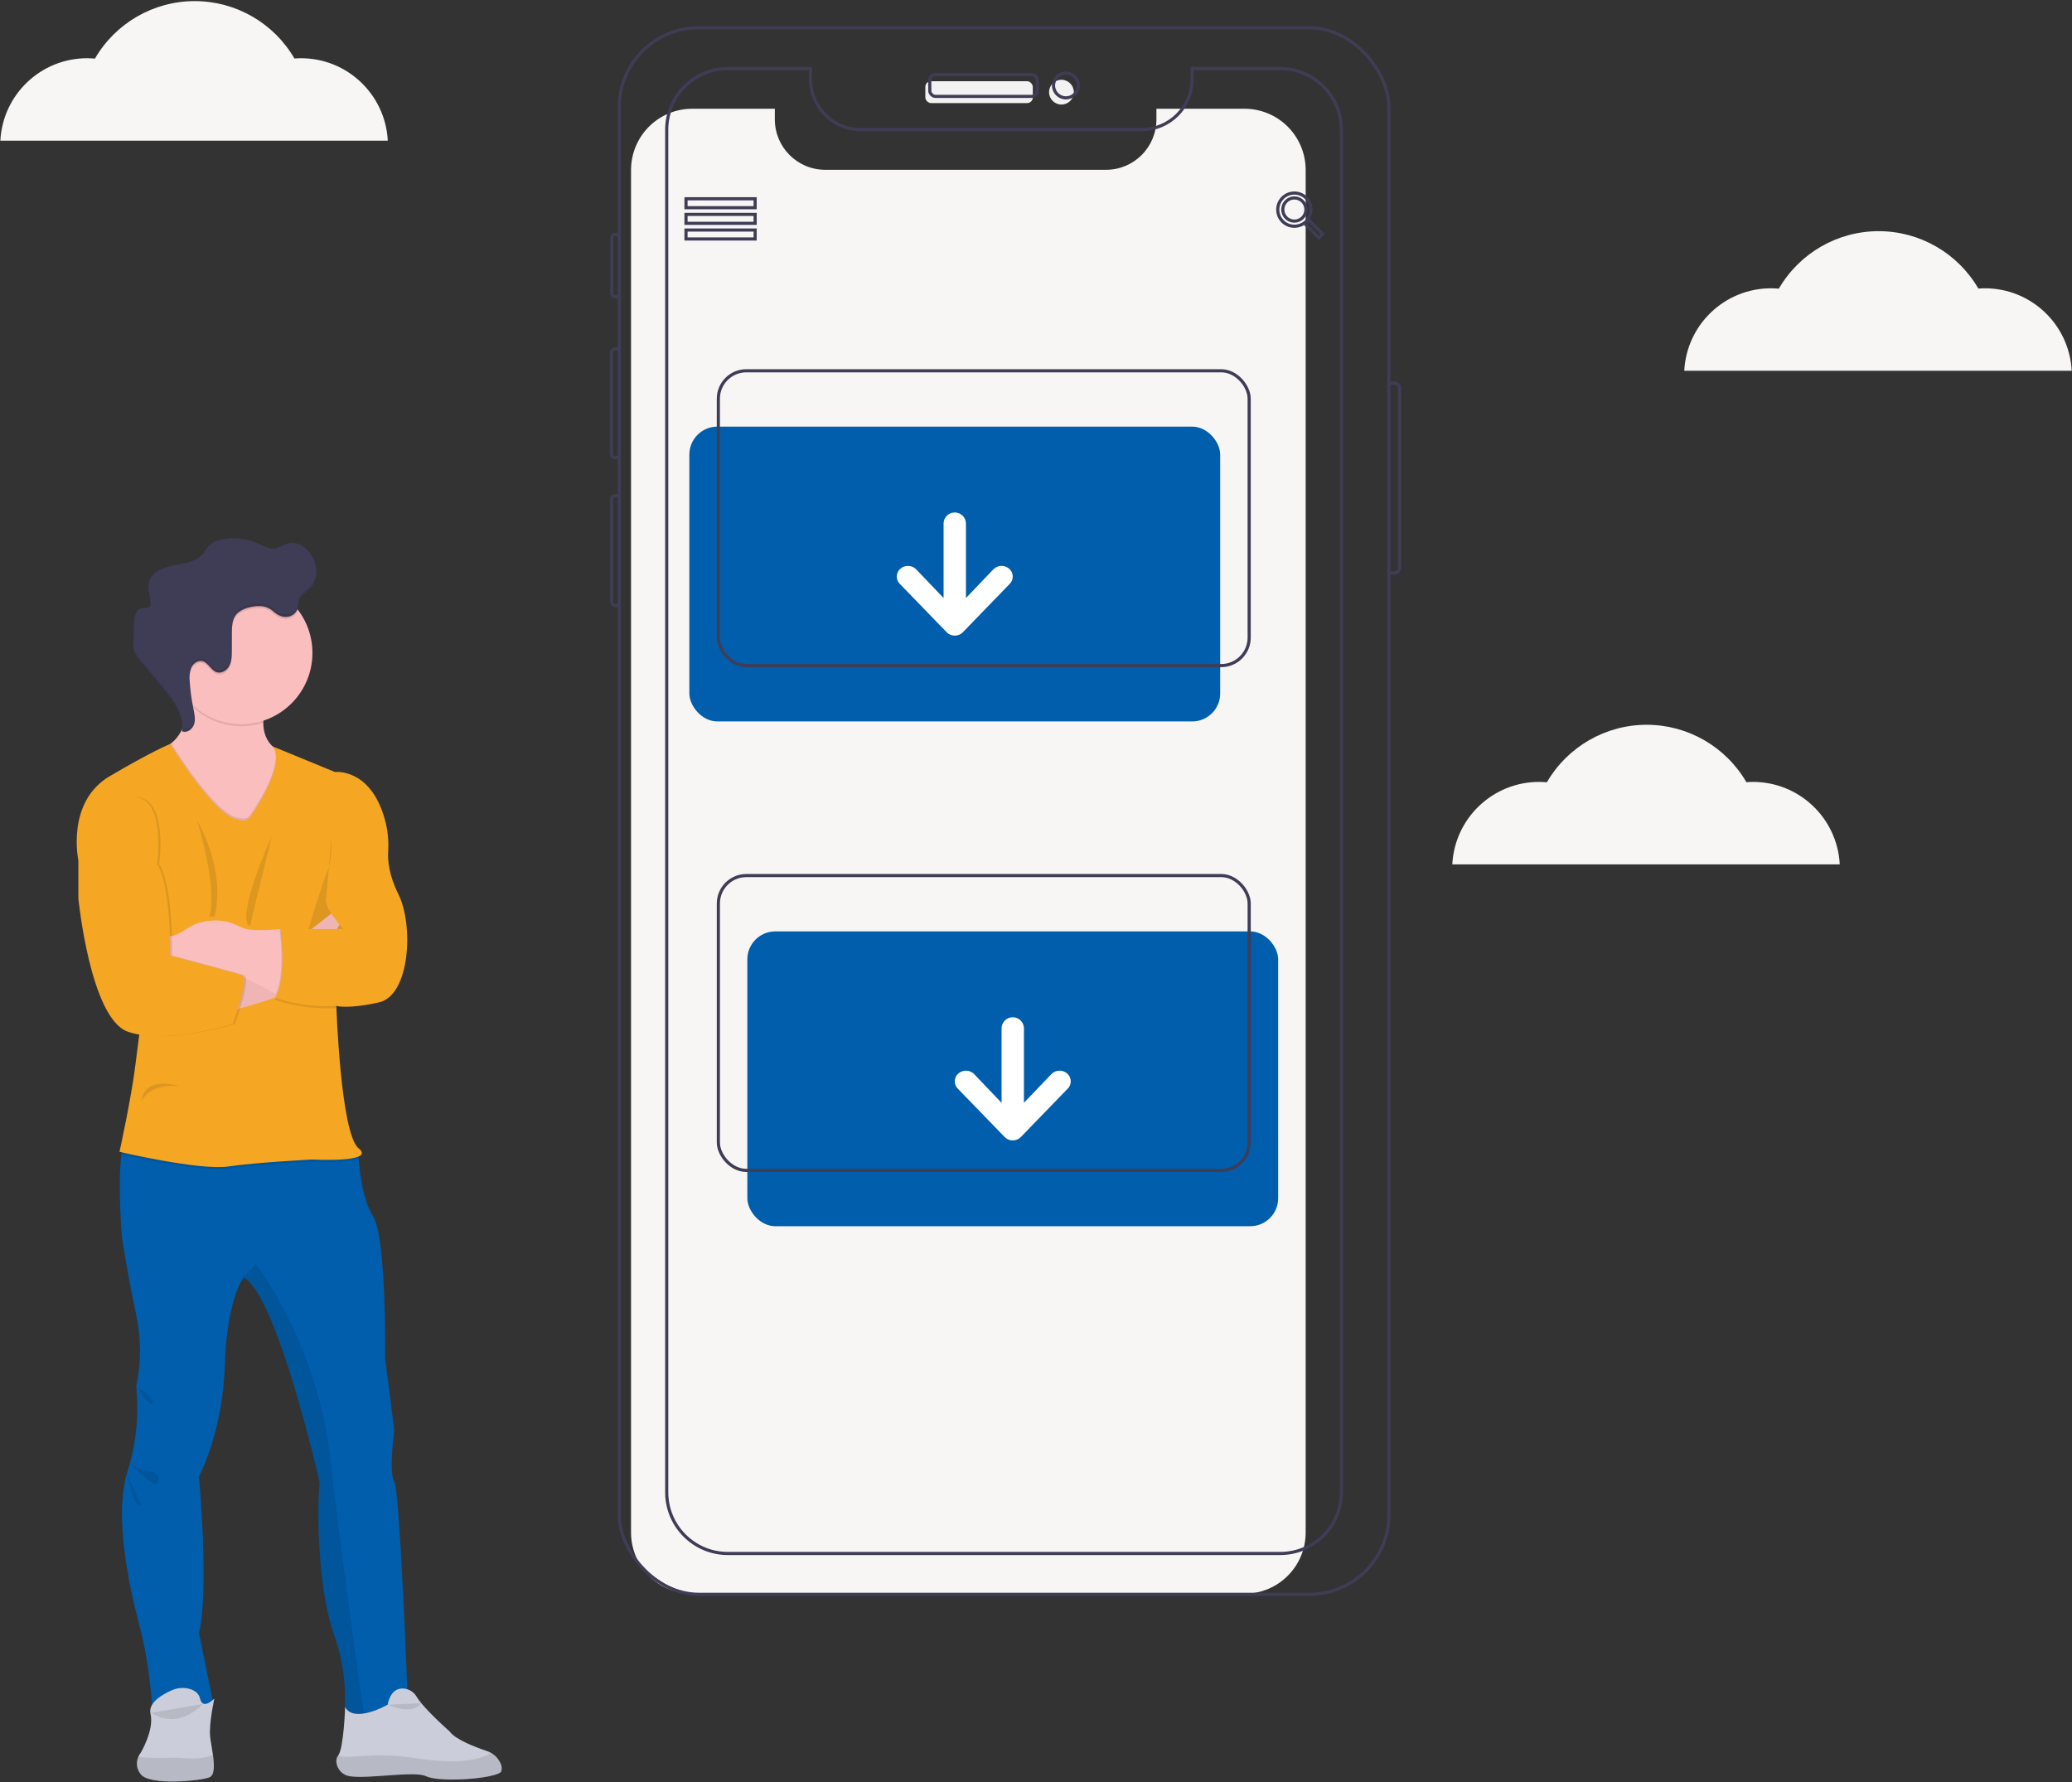 <?xml version="1.0" encoding="UTF-8"?> <svg xmlns="http://www.w3.org/2000/svg" xmlns:xlink="http://www.w3.org/1999/xlink" width="329px" height="283px" viewBox="0 0 329 283"><rect x="0" y="0" width="329" height="283" fill="#333333" stroke="none"/><!-- Generator: Sketch 53.2 (72643) - https://sketchapp.com --><title>sauvegarde_cloud_undraw_download_pc33</title><desc>Created with Sketch.</desc><defs><linearGradient x1="49.999%" y1="72.433%" x2="49.999%" y2="27.567%" id="linearGradient-1"><stop stop-color="#808080" stop-opacity="0.25" offset="0%"></stop><stop stop-color="#808080" stop-opacity="0.12" offset="53.514%"></stop><stop stop-color="#808080" stop-opacity="0.1" offset="100%"></stop></linearGradient></defs><g id="Page-1" stroke="none" stroke-width="1" fill="none" fill-rule="evenodd"><g id="sauvegarde_cloud_undraw_download_pc33"><path d="M207.319,26.988 L207.319,243.323 C207.318,248.691 202.972,253.041 197.612,253.04 L109.905,253.04 C104.545,253.041 100.199,248.691 100.198,243.323 L100.198,26.988 C100.197,24.41 101.22,21.937 103.041,20.114 C104.861,18.291 107.33,17.267 109.905,17.267 L123.029,17.267 L123.029,18.955 C123.031,23.375 126.608,26.958 131.022,26.959 L175.627,26.959 C180.041,26.959 183.62,23.376 183.62,18.955 L183.62,17.267 L197.612,17.267 C200.187,17.267 202.656,18.291 204.476,20.114 C206.297,21.937 207.319,24.41 207.319,26.988 Z" id="Path" fill="#F7F6F5" fill-rule="nonzero"></path><path d="M220.533,60.829 L221.402,60.829 C221.85,60.829 222.214,61.193 222.214,61.642 L222.214,90.168 C222.214,90.617 221.85,90.981 221.402,90.981 L220.533,90.981" id="Path" stroke="#3F3D56" stroke-width="0.5"></path><path d="M98.316,47.134 L97.688,47.134 C97.394,47.134 97.155,46.896 97.155,46.601 L97.155,37.741 C97.155,37.447 97.394,37.208 97.688,37.208 L98.316,37.208" id="Path" stroke="#3F3D56" stroke-width="0.5"></path><path d="M98.217,72.658 L97.681,72.658 C97.35,72.658 97.081,72.389 97.081,72.058 L97.081,55.982 C97.081,55.823 97.144,55.67 97.257,55.557 C97.369,55.445 97.522,55.381 97.681,55.381 L98.316,55.381" id="Path" stroke="#3F3D56" stroke-width="0.5"></path><path d="M98.217,96.13 L97.689,96.13 C97.374,96.13 97.118,95.874 97.118,95.558 L97.118,79.276 C97.118,78.96 97.374,78.704 97.689,78.704 L98.217,78.704" id="Path" stroke="#3F3D56" stroke-width="0.5"></path><rect id="Rectangle" stroke="#3F3D56" stroke-width="0.5" x="98.316" y="4.406" width="122.217" height="248.733" rx="12.641"></rect><rect id="Rectangle" fill="#F2F2F2" fill-rule="nonzero" x="146.927" y="12.897" width="17.067" height="3.47" rx="0.9"></rect><ellipse id="Oval" fill="#F2F2F2" fill-rule="nonzero" cx="168.54" cy="14.633" rx="1.966" ry="1.968"></ellipse><rect id="Rectangle" stroke="#3F3D56" stroke-width="0.5" x="147.635" y="11.834" width="17.067" height="3.47" rx="0.9"></rect><ellipse id="Oval" stroke="#3F3D56" stroke-width="0.5" cx="169.248" cy="13.569" rx="1.966" ry="1.968"></ellipse><path d="M212.986,20.604 L212.986,236.94 C212.984,242.307 208.638,246.658 203.278,246.657 L115.571,246.657 C110.211,246.658 105.865,242.307 105.864,236.94 L105.864,20.604 C105.864,18.026 106.886,15.554 108.707,13.731 C110.527,11.908 112.996,10.884 115.571,10.884 L128.696,10.884 L128.696,12.572 C128.697,16.992 132.275,20.575 136.689,20.576 L181.293,20.576 C185.708,20.576 189.286,16.992 189.286,12.572 L189.286,10.884 L203.278,10.884 C205.853,10.884 208.322,11.908 210.143,13.731 C211.963,15.554 212.986,18.026 212.986,20.604 Z" id="Path" stroke="#3F3D56" stroke-width="0.5"></path><rect id="Rectangle" stroke="#3F3D56" stroke-width="0.5" x="108.927" y="31.559" width="10.978" height="1.419"></rect><rect id="Rectangle" stroke="#3F3D56" stroke-width="0.5" x="108.927" y="34.042" width="10.978" height="1.419"></rect><rect id="Rectangle" stroke="#3F3D56" stroke-width="0.5" x="108.927" y="36.524" width="10.978" height="1.419"></rect><path d="M207.969,35.105 L207.644,35.105 L207.522,35.003 C207.929,34.517 208.152,33.903 208.152,33.268 C208.142,31.813 206.957,30.641 205.504,30.65 C204.051,30.658 202.88,31.843 202.887,33.298 C202.894,34.753 204.077,35.928 205.53,35.922 C206.161,35.918 206.772,35.694 207.257,35.289 L207.379,35.391 L207.379,35.718 L209.412,37.759 L210.022,37.147 L207.969,35.105 Z M205.53,35.105 C204.787,35.108 204.116,34.661 203.831,33.975 C203.545,33.289 203.701,32.497 204.225,31.971 C204.749,31.444 205.539,31.286 206.225,31.57 C206.912,31.854 207.359,32.525 207.359,33.268 C207.362,33.755 207.17,34.224 206.827,34.569 C206.483,34.914 206.016,35.107 205.53,35.105 L205.53,35.105 Z" id="Shape" stroke="#3F3D56" stroke-width="0.5"></path><path d="M267.434,58.866 C267.817,51.528 273.871,45.775 281.208,45.775 C281.628,45.775 282.042,45.797 282.451,45.833 C285.731,40.184 291.762,36.707 298.287,36.704 C304.813,36.7 310.847,40.172 314.132,45.818 C314.478,45.792 314.825,45.775 315.178,45.775 C322.516,45.775 328.569,51.528 328.953,58.866" id="Path" fill="#F7F6F5" fill-rule="nonzero"></path><path d="M230.603,137.241 C230.986,129.902 237.04,124.149 244.377,124.149 C244.797,124.149 245.211,124.171 245.62,124.208 C248.9,118.559 254.931,115.081 261.456,115.078 C267.982,115.075 274.016,118.547 277.301,124.193 C277.647,124.167 277.994,124.149 278.347,124.149 C285.685,124.149 291.738,129.902 292.122,137.241" id="Path" fill="#F7F6F5" fill-rule="nonzero"></path><path d="M0.055,22.338 C0.438,15 6.492,9.247 13.83,9.247 C14.249,9.247 14.663,9.269 15.072,9.306 C18.352,3.656 24.383,0.179 30.908,0.176 C37.434,0.173 43.468,3.644 46.753,9.291 C47.099,9.265 47.447,9.247 47.799,9.247 C55.137,9.247 61.19,15 61.574,22.338" id="Path" fill="#F7F6F5" fill-rule="nonzero"></path><rect id="Rectangle" fill="#005EAC" fill-rule="nonzero" x="109.459" y="67.736" width="84.286" height="46.812" rx="4.444"></rect><rect id="Rectangle" stroke="#3F3D56" stroke-width="0.5" x="114.062" y="58.87" width="84.286" height="46.812" rx="4.444"></rect><path d="M142.914,92.744 L150.348,100.416 C150.676,100.747 151.125,100.928 151.591,100.916 L151.613,100.916 C152.078,100.928 152.528,100.747 152.855,100.416 L160.289,92.744 C160.621,92.434 160.809,91.999 160.809,91.544 C160.809,91.09 160.621,90.655 160.289,90.344 C159.584,89.683 158.487,89.683 157.782,90.344 L153.377,94.955 L153.377,83.067 C153.334,82.116 152.552,81.367 151.602,81.367 C150.651,81.367 149.869,82.116 149.826,83.067 L149.826,94.955 L145.422,90.344 C144.716,89.683 143.62,89.683 142.914,90.344 C142.582,90.655 142.394,91.09 142.394,91.544 C142.394,91.999 142.582,92.434 142.914,92.744 L142.914,92.744 Z" id="Path" fill="#FFFFFF" fill-rule="nonzero"></path><rect id="Rectangle" fill="#005EAC" fill-rule="nonzero" transform="translate(160.809, 171.289) rotate(-180) translate(-160.809, -171.289) " x="118.666" y="147.883" width="84.286" height="46.812" rx="4.444"></rect><rect id="Rectangle" stroke="#3F3D56" stroke-width="0.5" transform="translate(156.206, 162.424) rotate(-180) translate(-156.206, -162.424) " x="114.062" y="139.018" width="84.286" height="46.812" rx="4.444"></rect><path d="M169.497,172.892 C169.829,172.582 170.017,172.147 170.017,171.692 C170.017,171.237 169.829,170.803 169.497,170.492 C168.792,169.831 167.695,169.831 166.99,170.492 L162.585,175.103 L162.585,163.215 C162.542,162.264 161.76,161.515 160.809,161.515 C159.859,161.515 159.077,162.264 159.034,163.215 L159.034,175.103 L154.629,170.492 C153.924,169.831 152.827,169.831 152.122,170.492 C151.79,170.803 151.602,171.237 151.602,171.692 C151.602,172.147 151.79,172.582 152.122,172.892 L159.556,180.564 C159.883,180.895 160.333,181.076 160.798,181.064 L160.821,181.064 C161.286,181.076 161.735,180.895 162.063,180.564 L169.497,172.892 L169.497,172.892 Z" id="Path" fill="#FFFFFF" fill-rule="nonzero"></path><path d="M62.651,270.268 L62.651,270.268 C62.651,270.268 62.54,270.33 62.349,270.427 C62.452,270.374 62.552,270.321 62.651,270.268 Z" id="Path" fill="url(#linearGradient-1)" fill-rule="nonzero"></path><path d="M20.414,233.103 C17.757,240.753 20.857,253.17 22.297,258.713 C23.735,264.257 24.179,270.909 24.179,270.909 C29.825,271.795 33.921,270.686 33.921,270.686 L31.597,259.268 C33.257,252.505 31.597,234.434 31.597,234.434 C31.597,234.434 35.36,227.449 35.692,216.807 C36.019,206.33 38.598,202.944 38.679,202.84 L38.681,202.838 C43.995,205.61 50.749,235.322 50.749,235.322 C50.196,242.527 50.86,253.614 53.074,259.601 C54.416,263.403 54.981,267.437 54.734,271.462 C55.508,272.118 56.584,272.229 57.747,272.041 C60.908,271.529 64.698,268.802 64.698,268.802 C64.698,268.802 63.481,236.429 62.594,235.21 C61.709,233.991 62.594,227.007 62.594,227.007 L61.156,215.699 C61.156,215.699 61.377,196.519 59.273,193.193 C57.458,190.321 57.039,185.274 56.958,183.949 C56.946,183.739 56.941,183.623 56.941,183.623 L53.738,179.78 C53.738,179.78 22.739,177.452 20.414,179.78 C19.843,180.352 19.491,181.651 19.281,183.287 C18.642,188.316 19.374,196.519 19.374,196.519 C19.374,196.519 20.304,202.617 21.633,208.825 C22.431,212.551 22.431,216.406 21.633,220.133 C22.07,224.494 21.656,228.9 20.414,233.103 L20.414,233.103 Z" id="Path" fill="#005EAC" fill-rule="nonzero"></path><path d="M22.352,281.718 C23.735,283.547 31.872,282.77 33.257,282.2 C34.103,281.851 34.039,280.258 33.81,278.616 C33.666,277.572 33.453,276.508 33.367,275.731 C33.146,273.736 34.031,269.688 34.031,269.688 C34.031,269.688 32.204,271.629 31.763,269.688 C31.569,268.84 30.887,268.405 30.182,268.184 C29.234,267.898 28.214,267.962 27.308,268.365 C25.871,268.989 23.471,270.321 23.901,272.123 C24.511,274.669 22.352,278.28 22.352,278.28 C22.184,278.492 22.048,278.727 21.948,278.977 C21.561,279.894 21.716,280.952 22.352,281.718 L22.352,281.718 Z" id="Path" fill="#CBCEDA" fill-rule="nonzero"></path><path d="M22.352,281.718 C23.735,283.547 31.872,282.77 33.257,282.2 C34.103,281.851 34.039,280.258 33.81,278.616 C32.937,279.026 31.451,279.366 28.973,279.137 C28.395,279.082 27.814,279.065 27.234,279.083 C25.471,279.162 23.706,279.127 21.948,278.977 C21.561,279.894 21.716,280.952 22.352,281.718 Z" id="Path" fill="#000000" fill-rule="nonzero" opacity="0.1"></path><path d="M50.749,235.322 C50.196,242.527 50.86,253.614 53.074,259.601 C54.416,263.403 54.981,267.437 54.734,271.462 C55.508,272.118 56.584,272.229 57.747,272.041 C57.079,267.365 54.233,247.218 52.409,231.302 C50.333,213.176 40.619,200.704 40.619,200.704 L38.681,202.838 C43.995,205.61 50.749,235.322 50.749,235.322 Z" id="Path" fill="#000000" fill-rule="nonzero" opacity="0.1"></path><path d="M25.673,118.805 L27.025,125.457 L33.644,136.598 L41.809,133.106 C41.809,133.106 52.907,121.466 45.933,119.803 C45.097,119.624 44.308,119.272 43.616,118.77 C42.248,117.736 41.816,116.232 41.809,114.761 C41.864,113.111 42.249,111.489 42.944,109.991 L28.662,105.501 C29.252,107.38 29.596,109.328 29.687,111.295 C29.796,115.19 28.352,117.109 27.166,118.023 C26.725,118.38 26.217,118.646 25.673,118.805 Z" id="Path" fill="#FBBEBE" fill-rule="nonzero"></path><path d="M28.662,105.501 C29.252,107.38 29.596,109.328 29.687,111.295 C29.947,111.605 30.224,111.9 30.517,112.18 C33.521,115.053 37.858,116.044 41.809,114.761 C41.864,113.111 42.249,111.489 42.944,109.991 L28.662,105.501 Z" id="Path" fill="#000000" fill-rule="nonzero" opacity="0.1"></path><path d="M27.025,103.672 C27.025,109.917 32.081,114.979 38.317,114.979 C44.553,114.979 49.609,109.917 49.609,103.672 C49.609,97.427 44.553,92.364 38.317,92.364 C35.319,92.353 32.44,93.541 30.32,95.664 C28.2,97.787 27.014,100.67 27.025,103.672 Z" id="Path" fill="#FBBEBE" fill-rule="nonzero"></path><path d="M25.673,118.805 L27.025,125.457 L33.644,136.598 L41.809,133.106 C41.809,133.106 52.907,121.466 45.933,119.803 C45.097,119.624 44.308,119.272 43.616,118.77 C44.877,122.235 39.677,129.448 39.677,129.448 C39.073,130.339 37.684,129.78 37.684,129.78 C34.337,129.273 28.171,119.628 27.166,118.023 C26.725,118.38 26.217,118.646 25.673,118.805 Z" id="Path" fill="#000000" fill-rule="nonzero" opacity="0.1"></path><path d="M19.281,183.287 C21.246,183.734 32.123,186.147 36.246,185.543 C40.785,184.878 49.609,184.436 49.609,184.436 C49.609,184.436 55.229,184.74 56.958,183.949 C56.946,183.739 56.941,183.623 56.941,183.623 L53.738,179.78 C53.738,179.78 22.739,177.452 20.414,179.78 C19.843,180.352 19.491,181.651 19.281,183.287 Z" id="Path" fill="#000000" fill-rule="nonzero" opacity="0.1"></path><path d="M39.678,129.78 C39.678,129.78 45.519,121.677 43.318,118.522 L53.184,122.574 C53.184,122.574 59.123,121.853 61.266,130.728 C61.609,132.203 61.733,133.721 61.633,135.232 C61.555,136.571 61.736,138.926 63.259,141.975 C65.694,146.853 65.141,158.05 60.159,159.159 C55.177,160.267 53.406,159.713 53.406,159.713 C53.406,159.713 54.07,180.001 56.948,182.329 C59.827,184.657 49.609,184.103 49.609,184.103 C49.609,184.103 40.785,184.546 36.246,185.211 C31.707,185.877 18.975,182.883 18.975,182.883 C18.975,182.883 20.857,174.347 21.522,168.915 C22.186,163.482 23.736,151.915 23.736,151.915 L12.443,136.598 C12.443,136.598 10.451,127.341 17.425,123.239 C24.4,119.137 27.025,118.129 27.025,118.129 C27.025,118.129 34.032,129.558 37.685,130.113 C37.685,130.113 39.073,130.671 39.678,129.78 Z" id="Path" fill="#F5A623" fill-rule="nonzero"></path><path d="M52.631,132.995 C52.631,132.995 52.741,136.654 52.077,138.095 C51.413,139.536 48.977,147.518 48.977,147.518 L54.513,147.518 C54.513,147.518 51.524,144.303 51.745,142.751 C51.966,141.199 52.631,132.995 52.631,132.995 Z" id="Path" fill="#000000" fill-rule="nonzero" opacity="0.1"></path><path d="M36.246,160.6 C36.246,160.6 48.47,157.607 49.609,155.057 C50.749,152.507 53.889,146.801 53.889,146.801 L52.599,145.06 L46.652,149.735 C46.652,149.735 39.567,155.389 36.246,155.944 C32.925,156.498 36.246,160.6 36.246,160.6 Z" id="Path" fill="#FBBEBE" fill-rule="nonzero"></path><path d="M36.246,160.6 C36.246,160.6 48.47,157.607 49.609,155.057 C50.749,152.507 53.889,146.801 53.889,146.801 L52.599,145.06 L46.652,149.735 C46.652,149.735 39.567,155.389 36.246,155.944 C32.925,156.498 36.246,160.6 36.246,160.6 Z" id="Path" fill="#000000" fill-rule="nonzero" opacity="0.05"></path><path d="M25.673,146.188 L25.673,152.83 L26.739,152.83 C32.006,152.83 37.187,154.172 41.793,156.731 L43.791,157.842 L44.329,158.142 L47.759,150.401 L44.549,147.519 C44.549,147.519 44.491,147.525 44.385,147.534 C43.6,147.61 40.204,147.895 38.764,147.407 C37.397,146.943 35.698,145.468 31.671,146.499 C29.689,147.007 27.995,149.233 26.07,148.538 L25.673,146.188 Z" id="Path" fill="#FBBEBE" fill-rule="nonzero"></path><path d="M14.99,134.104 L12.776,136.598 L12.776,142.64 C12.776,142.64 14.658,161.709 20.636,163.815 C26.614,165.921 37.286,162.595 37.286,162.595 C37.286,162.595 40.042,155.279 38.753,154.835 C37.464,154.392 27.357,151.718 27.357,151.718 C27.357,151.718 27.5,140.534 25.286,137.208 C25.286,137.208 26.725,126.787 21.743,126.565 C16.761,126.343 14.99,134.104 14.99,134.104 Z" id="Path" fill="#000000" fill-rule="nonzero" opacity="0.1"></path><path d="M14.658,134.104 L12.443,136.598 L12.443,142.64 C12.443,142.64 14.326,161.709 20.304,163.815 C26.282,165.921 36.954,162.595 36.954,162.595 C36.954,162.595 39.71,155.279 38.421,154.835 C37.131,154.392 27.025,151.718 27.025,151.718 C27.025,151.718 27.168,140.534 24.954,137.208 C24.954,137.208 26.393,126.787 21.411,126.565 C16.429,126.343 14.658,134.104 14.658,134.104 Z" id="Path" fill="#F5A623" fill-rule="nonzero"></path><path d="M30.122,108.478 C30.026,107.749 30.112,107.007 30.374,106.319 C30.687,105.658 31.417,105.135 32.13,105.303 C33.078,105.525 33.486,106.76 34.415,107.056 C35.197,107.306 36.052,106.75 36.426,106.017 C36.799,105.285 36.809,104.427 36.811,103.606 C36.813,102.679 36.815,101.753 36.818,100.827 C36.819,99.819 36.849,98.73 37.47,97.938 C38.242,96.952 40.056,96.521 41.266,96.561 C42.073,96.57 42.847,96.882 43.434,97.436 C44.083,97.988 44.832,98.394 45.715,98.249 C46.466,98.135 47.084,97.6 47.304,96.872 C47.308,96.861 47.311,96.849 47.313,96.837 C44.745,93.447 40.494,91.788 36.312,92.543 C32.13,93.298 28.726,96.34 27.503,100.415 C26.28,104.49 27.444,108.908 30.517,111.847 C30.323,110.732 30.191,109.607 30.122,108.478 L30.122,108.478 Z" id="Path" fill="#000000" fill-rule="nonzero" opacity="0.1"></path><path d="M45.716,97.917 C46.466,97.802 47.084,97.267 47.305,96.54 C47.398,96.182 47.374,95.8 47.479,95.445 C47.738,94.574 48.666,94.12 49.289,93.459 C50.536,92.134 50.455,89.953 49.572,88.361 C48.859,87.076 47.477,85.991 46.03,86.242 C45.135,86.398 44.36,87.037 43.453,87.095 C42.58,87.15 41.781,86.66 40.985,86.296 C39.065,85.427 36.908,85.235 34.865,85.753 C34.237,85.878 33.655,86.172 33.182,86.603 C32.86,87.008 32.56,87.43 32.283,87.867 C31.251,89.184 29.404,89.442 27.758,89.74 C26.113,90.039 24.251,90.69 23.71,92.274 C23.351,93.325 23.699,94.466 23.905,95.557 C23.973,95.781 23.957,96.022 23.861,96.235 C23.605,96.66 22.962,96.482 22.477,96.584 C21.543,96.78 21.303,97.984 21.269,98.939 C21.229,100.031 21.2,101.124 21.18,102.217 C21.153,102.625 21.186,103.035 21.277,103.434 C21.48,104.003 21.801,104.523 22.218,104.96 L25.874,109.358 C27.495,111.307 29.216,113.58 28.889,116.096 C29.658,116.441 30.57,115.777 30.822,114.973 C31.074,114.168 30.87,113.301 30.7,112.475 C30.405,111.048 30.211,109.601 30.122,108.146 C30.025,107.416 30.112,106.675 30.375,105.988 C30.686,105.325 31.418,104.804 32.13,104.97 C33.078,105.192 33.487,106.427 34.414,106.724 C35.197,106.973 36.053,106.417 36.426,105.685 C36.799,104.952 36.809,104.095 36.811,103.273 L36.817,100.494 C36.82,99.487 36.849,98.397 37.47,97.605 C38.242,96.619 40.056,96.189 41.267,96.228 C42.073,96.237 42.846,96.55 43.433,97.103 C44.083,97.655 44.831,98.061 45.716,97.917 Z" id="Path" fill="#3F3D56" fill-rule="nonzero"></path><path d="M43.165,132.718 L39.698,146.98 C39.698,146.98 36.965,146.964 43.165,132.718 Z" id="Path" fill="#000000" fill-rule="nonzero" opacity="0.1"></path><path d="M31.319,130.334 C31.319,130.334 35.858,137.779 34.087,145.475 L33.241,145.537 C33.241,145.537 34.751,141.975 31.319,130.334 Z" id="Path" fill="#000000" fill-rule="nonzero" opacity="0.1"></path><path d="M28.441,172.462 C28.441,172.462 22.867,170.616 22.463,174.901 C22.463,174.901 23.514,171.963 28.441,172.462 Z" id="Path" fill="#000000" fill-rule="nonzero" opacity="0.1"></path><path d="M44.549,147.851 C44.549,147.851 45.656,155.611 43.663,158.715 C43.663,158.715 47.717,160.378 53.406,160.046 L54.07,147.851 L44.549,147.851 Z" id="Path" fill="#000000" fill-rule="nonzero" opacity="0.1"></path><path d="M43.791,157.842 L44.329,158.142 L47.76,150.401 L44.549,147.519 L44.383,147.519 C44.384,147.524 44.384,147.529 44.385,147.534 C44.435,147.891 45.33,154.556 43.791,157.842 Z" id="Path" fill="#000000" fill-rule="nonzero" opacity="0.1"></path><path d="M44.549,147.518 C44.549,147.518 45.656,155.279 43.663,158.383 C43.663,158.383 47.717,160.046 53.406,159.713 L57.28,147.518 L44.549,147.518 Z" id="Path" fill="#F5A623" fill-rule="nonzero"></path><path d="M53.416,279.834 C53.549,280.971 54.433,281.875 55.566,282.03 C58.573,282.48 65.814,281.145 67.643,282.016 C69.968,283.125 79.156,282.348 79.6,281.241 C79.726,280.793 79.668,280.313 79.44,279.907 C79.126,279.231 78.606,278.672 77.956,278.309 C77.744,278.189 77.521,278.09 77.29,278.013 C75.559,277.434 72.289,276.207 71.408,274.922 C71.408,274.922 67.333,271.352 66.17,269.421 C65.727,268.65 64.928,268.152 64.042,268.094 C63.072,268.05 61.992,268.539 61.55,270.666 C61.55,270.666 56.239,273.701 54.801,271.04 C54.801,271.04 54.581,277.61 53.699,278.728 C53.697,278.73 53.695,278.733 53.694,278.735 C53.459,279.049 53.359,279.445 53.416,279.834 L53.416,279.834 Z" id="Path" fill="#CBCEDA" fill-rule="nonzero"></path><path d="M53.416,279.834 C53.549,280.971 54.433,281.875 55.566,282.03 C58.573,282.48 65.814,281.145 67.643,282.016 C69.968,283.125 79.156,282.348 79.6,281.241 C79.726,280.793 79.668,280.313 79.44,279.907 C79.126,279.231 78.606,278.672 77.956,278.309 C76.458,279.304 73.131,280.278 65.816,279.134 C58.838,278.043 55.384,279.456 53.699,278.728 C53.697,278.73 53.695,278.733 53.694,278.735 C53.459,279.049 53.359,279.445 53.416,279.834 L53.416,279.834 Z" id="Path" fill="#000000" fill-rule="nonzero" opacity="0.1"></path><g id="Group" opacity="0.1" transform="translate(20.895, 90.432)" fill="#000000" fill-rule="nonzero"><path d="M3.021,5.28 C3.018,5.263 3.015,5.245 3.011,5.227 C2.855,4.396 2.616,3.537 2.67,2.71 C2.741,3.389 2.855,4.063 3.011,4.728 C3.057,4.909 3.061,5.098 3.021,5.28 L3.021,5.28 Z" id="Path"></path><path d="M9.481,15.658 C9.306,16.057 9.214,16.488 9.209,16.925 C9.159,16.323 9.252,15.718 9.481,15.159 C9.793,14.496 10.524,13.975 11.236,14.142 C12.185,14.364 12.593,15.599 13.521,15.895 C14.303,16.145 15.159,15.588 15.532,14.856 C15.905,14.124 15.915,13.266 15.917,12.444 C15.919,11.518 15.921,10.592 15.923,9.665 C15.926,8.658 15.956,7.569 16.576,6.776 C17.348,5.791 19.162,5.36 20.373,5.399 C21.179,5.409 21.953,5.721 22.54,6.274 C23.189,6.827 23.937,7.232 24.822,7.088 C25.572,6.974 26.19,6.438 26.411,5.711 C26.505,5.353 26.48,4.971 26.585,4.617 C26.844,3.746 27.772,3.291 28.395,2.63 C28.976,1.986 29.307,1.155 29.329,0.287 C29.421,1.323 29.083,2.351 28.395,3.129 C27.772,3.79 26.844,4.245 26.585,5.116 C26.48,5.47 26.505,5.852 26.411,6.21 C26.19,6.937 25.572,7.472 24.822,7.587 C23.937,7.731 23.189,7.326 22.54,6.773 C21.953,6.22 21.179,5.908 20.373,5.898 C19.162,5.859 17.348,6.289 16.576,7.275 C15.956,8.067 15.926,9.157 15.923,10.164 C15.921,11.091 15.919,12.017 15.917,12.943 C15.915,13.765 15.905,14.622 15.532,15.355 C15.159,16.087 14.303,16.643 13.521,16.394 C12.593,16.098 12.185,14.863 11.236,14.641 C10.524,14.474 9.793,14.995 9.481,15.658 Z" id="Path"></path><path d="M0.383,12.605 C0.586,13.175 0.907,13.694 1.324,14.131 C2.543,15.597 3.761,17.063 4.98,18.529 C6.519,20.38 8.147,22.523 8.028,24.888 C7.917,22.72 6.41,20.748 4.98,19.028 C3.761,17.562 2.543,16.096 1.324,14.63 C0.907,14.193 0.586,13.673 0.383,13.104 C0.292,12.706 0.26,12.296 0.286,11.888 C0.289,12.13 0.322,12.371 0.383,12.605 L0.383,12.605 Z" id="Path"></path><path d="M9.928,24.144 C9.987,23.951 10.024,23.752 10.037,23.551 C10.069,23.918 10.032,24.289 9.928,24.643 C9.676,25.447 8.764,26.112 7.995,25.766 C8.016,25.605 8.029,25.444 8.033,25.281 C8.794,25.589 9.68,24.935 9.928,24.144 Z" id="Path"></path></g><path d="M66.901,270.424 C66.901,270.424 65.744,272.463 61.55,270.666" id="Path" fill="#000000" fill-rule="nonzero" opacity="0.1"></path><path d="M32.159,270.561 C32.159,270.561 28.542,274.825 23.985,271.959" id="Path" fill="#000000" fill-rule="nonzero" opacity="0.1"></path><path d="M21.633,220.133 C21.633,220.133 24.188,221.731 24.271,222.646 C24.354,223.56 22.952,221.98 22.952,221.98 L21.633,220.133 Z" id="Path" fill="#000000" fill-rule="nonzero" opacity="0.1"></path><path d="M20.624,232.391 C21.513,233.132 22.618,233.563 23.773,233.621 C25.683,233.704 25.524,236.199 24.275,235.45 C23.026,234.702 20.624,232.391 20.624,232.391 Z" id="Path" fill="#000000" fill-rule="nonzero" opacity="0.1"></path><path d="M20.138,233.99 C20.138,233.99 21.365,240.023 22.361,238.859" id="Path" fill="#000000" fill-rule="nonzero" opacity="0.1"></path></g></g></svg> 